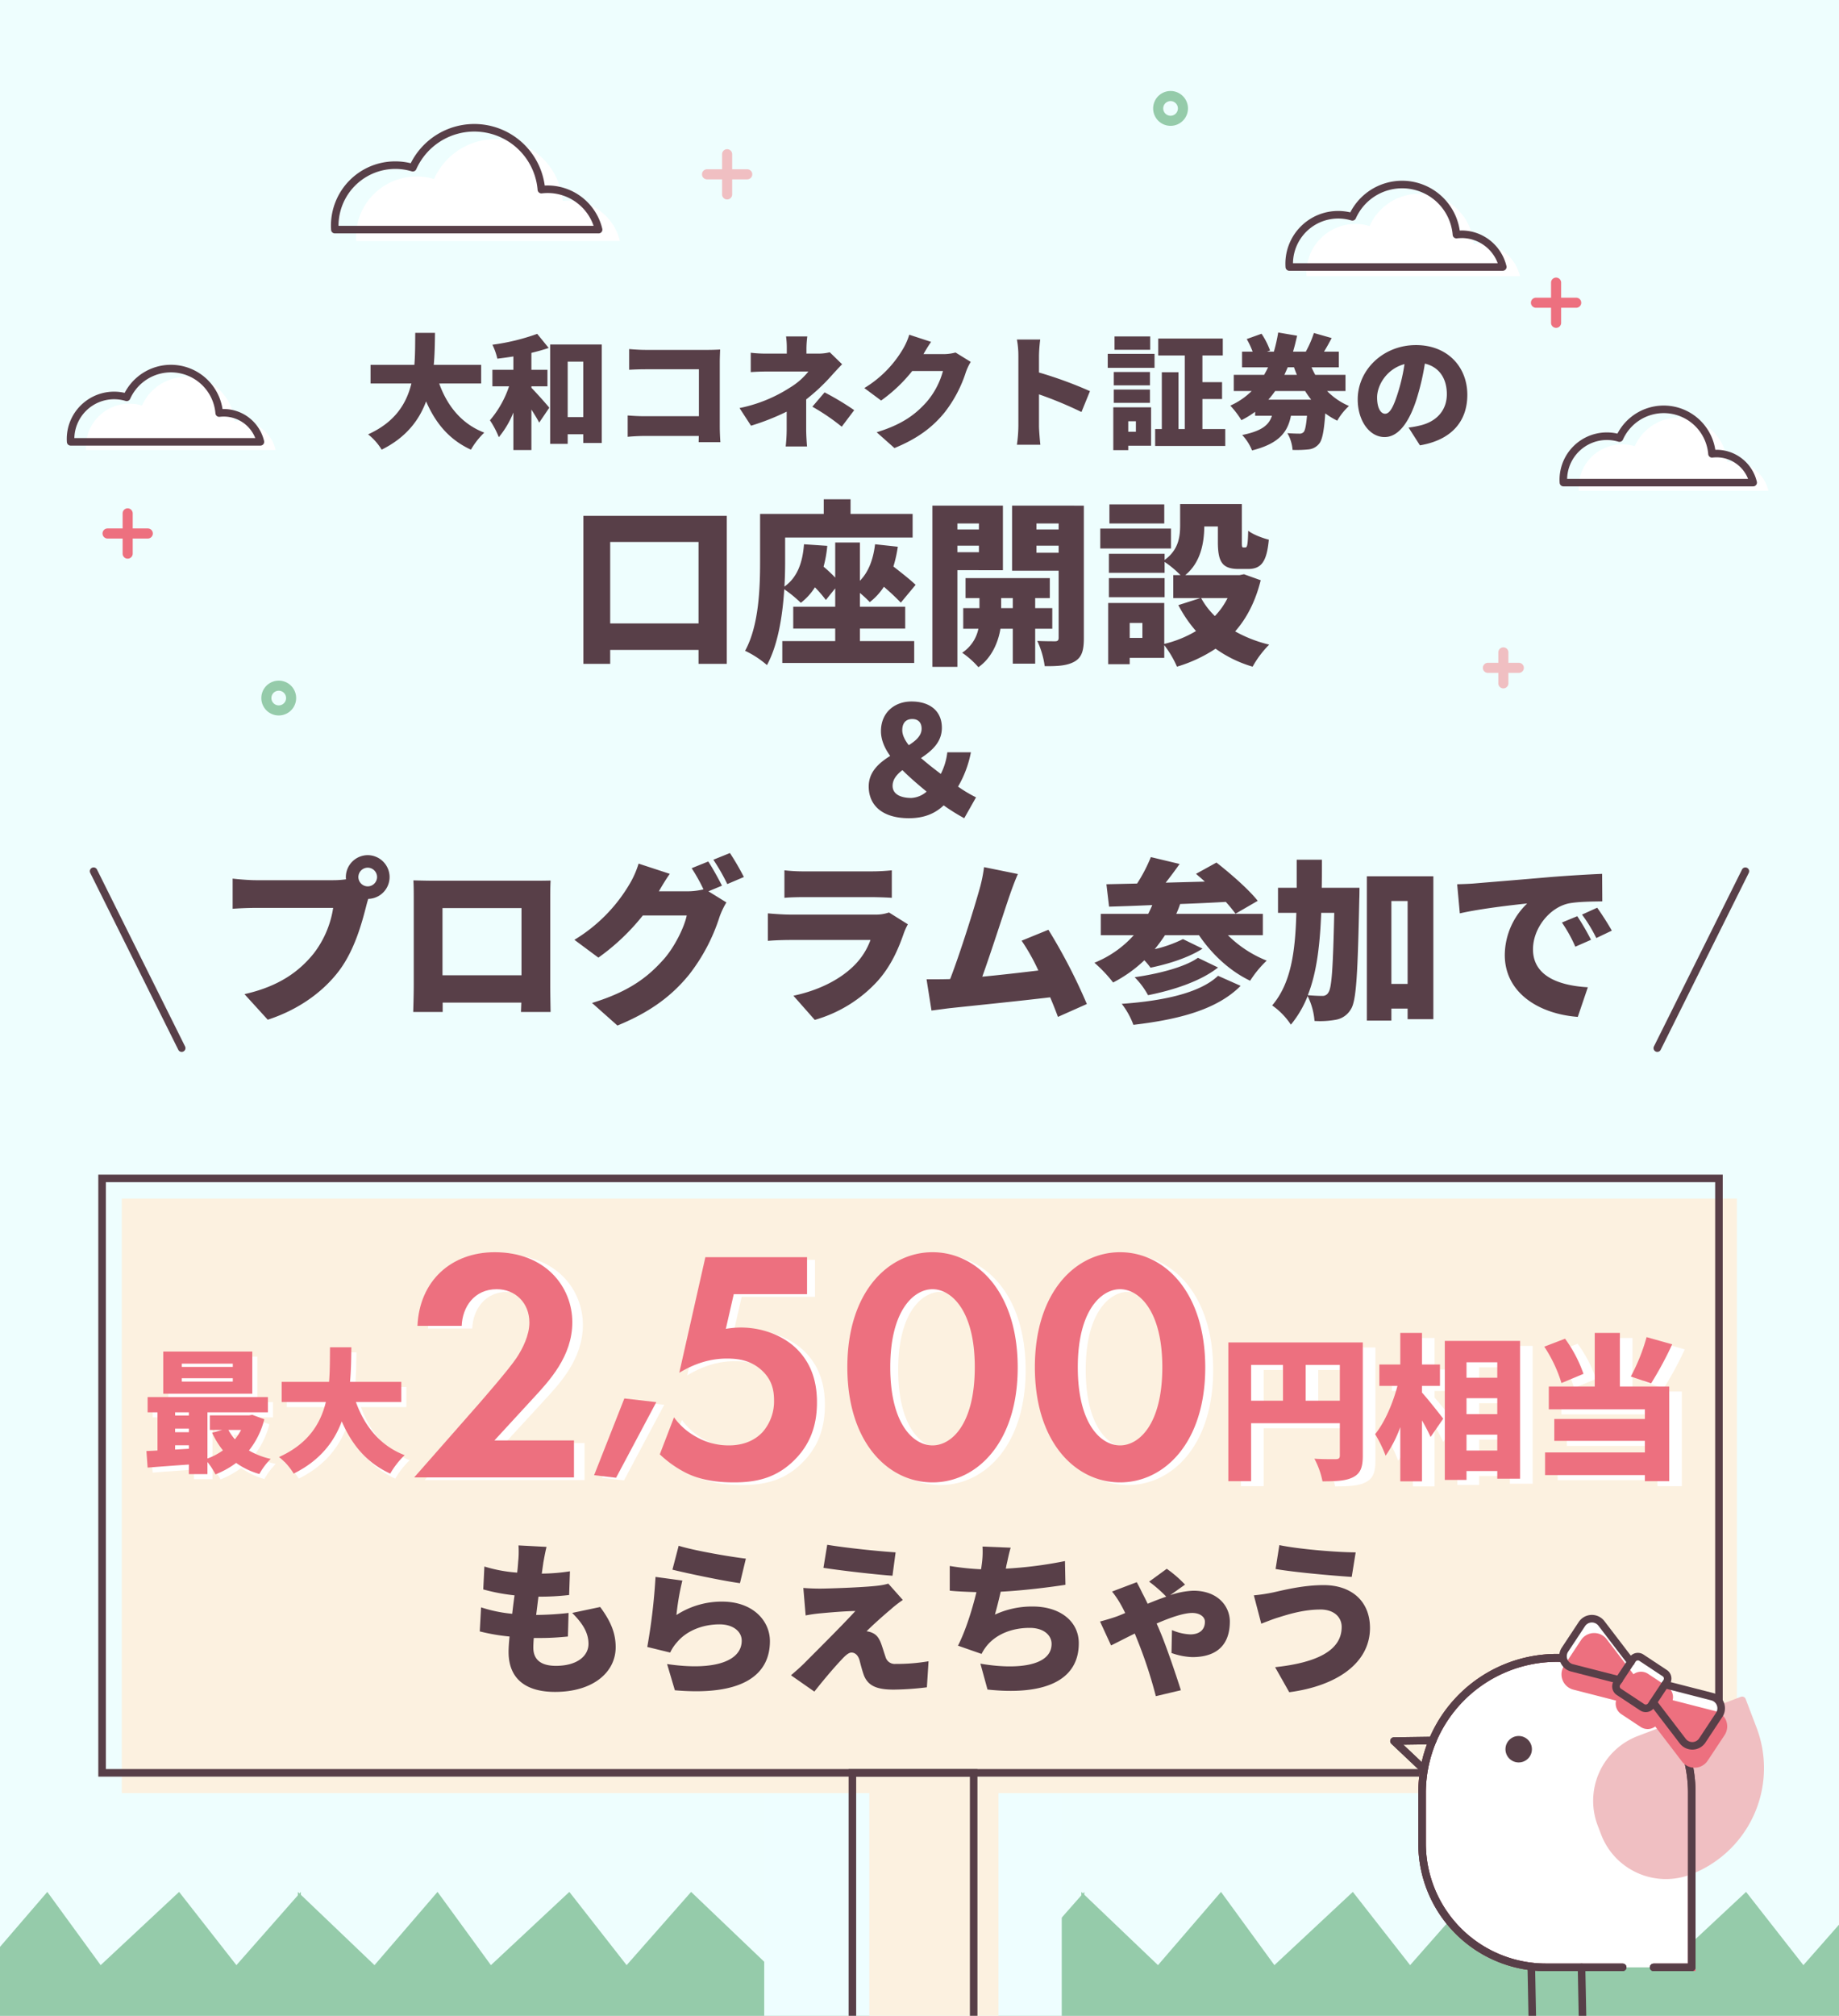 <svg xmlns="http://www.w3.org/2000/svg" xmlns:xlink="http://www.w3.org/1999/xlink" width="730" height="800" viewBox="0 0 730 800"><rect x="0" y="0" width="730" height="800" fill="#808080" stroke="none"/><defs><clipPath id="b"><rect width="730" height="800"/></clipPath></defs><g id="a" clip-path="url(#b)"><rect width="730" height="800" fill="#eefefe"/><path d="M1556.249,50.17H934.23V0l30.427,29.065L989.678,0l21.19,29.065L1042,0l22.739,29.065L1090.341,0l30.427,29.065L1145.79,0l21.178,29.065L1198.1,0l22.751,29.065,24.385-27.7V0l.653.623.548-.623V1.148l29.226,27.917L1300.688,0l21.19,29.065L1353.014,0l22.739,29.065L1401.351,0l30.427,29.065L1456.8,0l21.178,29.065L1509.113,0l22.751,29.065,24.385-27.7V0l.653.623L1557.45,0V1.148l29.225,27.917L1611.7,0l21.19,29.065L1664.022,0l22.74,29.065L1712.361,0l30.428,29.065L1767.808,0l21.178,29.065L1820.122,0l22.752,29.065L1868.459,0V50.17Zm-934.23,0H0V0L30.427,29.065,55.449,0l21.19,29.065L107.774,0l22.739,29.065L156.111,0l30.427,29.065L211.56,0l21.178,29.065L263.874,0l22.751,29.065,24.385-27.7V0l.652.623L312.211,0V1.147l29.226,27.918L366.459,0l21.19,29.065L418.784,0l22.739,29.065L467.121,0l30.427,29.065L522.57,0l21.178,29.065L574.884,0l22.751,29.065,24.385-27.7V0l.652.623L623.221,0V1.147l29.225,27.918L677.467,0l21.19,29.065L729.793,0l22.74,29.065L778.131,0l30.427,29.065L833.579,0l21.178,29.065L885.892,0l22.752,29.065L934.23,0V50.17Z" transform="translate(-192.78 750.83)" fill="#95cbaa"/><g transform="translate(40.522 467.666)"><rect width="118.105" height="117.535" transform="translate(262.838 235.915)" fill="#eefeff"/><path d="M1214.408,130.51H573.29V366.425H870.015V475.937h51.263V366.425h293.13Z" transform="translate(-565.453 -122.487)" fill="#fcf1e0"/><path d="M-1.5-1.5H643.323V237.415H-1.5Zm641.823,3H1.5V234.415H640.323Z" transform="translate(0)" fill="#583f48"/><path d="M-1.5-1.5H49.641V113.544H-1.5Zm48.141,3H1.5V110.544H46.641Z" transform="translate(297.841 235.915)" fill="#583f48"/><path d="M830.782,297.806c-.131.846-.321,2.218-.584,4.057a74.177,74.177,0,0,0,11.178-.919l-.321,9.412a101.73,101.73,0,0,1-12.171.657c-.321,2.349-.584,4.845-.919,7.253h.058a123.328,123.328,0,0,0,12.813-.788l-.263,9.354c-3.21.321-6.932.584-10.857.584h-2.685c-.131,1.5-.19,2.816-.19,3.794,0,4.9,3.138,7.253,8.96,7.253,8.7,0,12.944-4.115,12.944-8.7s-2.481-8.3-6.479-12.3l11.12-2.349c4.246,5.75,6.144,10.4,6.144,15.965,0,9.938-8.96,17.73-24.064,17.73-11.12,0-18.445-4.772-18.445-15.892,0-1.445.131-3.59.394-6.085A78.405,78.405,0,0,1,805.58,324.8l.525-9.544a56.314,56.314,0,0,0,12.36,2.554c.263-2.422.584-4.9.919-7.326a75.413,75.413,0,0,1-12.418-2.349l.452-9.091a57.1,57.1,0,0,0,13.017,2.422c.19-1.576.321-3.079.394-4.319a37.532,37.532,0,0,0,.131-6.479l11.12.584c-.657,2.743-.978,4.714-1.313,6.538Z" transform="translate(-655.66 -145.018)" fill="#583f48"/><path d="M862.751,318.234a32.933,32.933,0,0,1,18.11-5.3c12.287,0,18.971,7.647,18.971,15.7,0,12.1-8.96,21.977-37.737,19.481l-3.079-10.4c19.1,2.816,29.623-1.313,29.623-9.281,0-3.721-3.531-6.479-8.77-6.479-6.669,0-13.075,2.481-16.942,7.136a16.608,16.608,0,0,0-2.685,4.057l-9.091-2.218a235.358,235.358,0,0,0,3.269-27.8l10.653,1.445a99.721,99.721,0,0,0-2.349,13.673Zm27.537-22.371-2.349,9.748c-6.873-.919-21.641-4.057-26.807-5.356l2.481-9.485c6.538,2.028,20.984,4.451,26.676,5.107Z" transform="translate(-634.731 -144.972)" fill="#583f48"/><path d="M930.005,316.008c-3.269,2.685-8.7,7.647-9.748,8.829a7.156,7.156,0,0,1,2.481.715c1.5.715,2.481,1.955,3.342,4.319.584,1.634,1.182,3.663,1.707,5.166a3.767,3.767,0,0,0,3.984,2.743,74.759,74.759,0,0,0,13.075-1.051l-.657,10.332a116.451,116.451,0,0,1-13.148.919c-6.669,0-10.142-1.445-11.835-5.618-.715-1.956-1.372-4.582-1.766-6.085-.715-2.349-2.087-3.006-3.21-3.006-1.051,0-2.349,1.109-3.925,2.816-2.16,2.291-5.823,6.406-10.784,12.681l-9.281-6.479c1.372-1.182,3.21-2.743,5.224-4.714,3.794-3.852,14.651-14.578,20.342-20.795-4.246.058-10.273.584-13.863.919a54.882,54.882,0,0,0-5.881.846l-.919-10.915c1.5.131,4.115.263,6.669.263,2.743,0,17.336-.452,23.086-1.182a23.666,23.666,0,0,0,3.984-.788l5.75,6.479a47.468,47.468,0,0,0-4.64,3.59Zm1.766-22.5-1.24,9.281c-7.063-.525-19.686-1.955-27.405-3.137l1.5-9.15C912.086,291.74,924.708,293.054,931.771,293.506Z" transform="translate(-616.778 -145.096)" fill="#583f48"/><path d="M955.874,298.773l-.19.978a162.943,162.943,0,0,0,23.48-3.006l.19,9.412c-6.275.978-16.738,2.291-25.7,2.743-.715,3.137-1.5,6.275-2.291,9.091a35.018,35.018,0,0,1,15.045-3.21c10.653,0,18.241,5.75,18.241,14.578,0,15.235-14.33,20.736-36.234,18.372L945.6,337.458c13.936,2.422,28.252,1.182,28.252-7.851,0-3.342-3.006-6.348-8.7-6.348-7.384,0-13.732,2.743-17.395,7.588a18.48,18.48,0,0,0-1.707,2.743l-9.354-3.269c3.006-5.881,5.618-14.2,7.326-21.247-3.926-.131-7.515-.263-10.594-.584v-9.806A102.284,102.284,0,0,0,945.849,300c.131-.657.19-1.24.263-1.766a35.684,35.684,0,0,0,.321-7.253l11.178.452c-.788,2.612-1.182,4.976-1.766,7.326Z" transform="translate(-596.942 -144.876)" fill="#583f48"/><path d="M980.775,316.015c1.182-.452,2.349-.919,3.531-1.445-.657-1.313-1.24-2.481-1.824-3.473a36.45,36.45,0,0,0-3.4-5.035l9.806-3.721c.715,1.313,1.707,3.269,2.16,4.247.584,1.109,1.372,2.612,2.16,4.319,2.554-1.051,5.034-2.028,7.384-2.816a53.143,53.143,0,0,0-6.8-5.954l7-5.108a47.892,47.892,0,0,1,7.253,6.275l-5.881,4.188a32.771,32.771,0,0,1,9.15-1.766c10.011,0,14.52,6.406,14.52,12.229,0,8.829-4.713,14.126-14.914,14.126a27.258,27.258,0,0,1-8.245-1.634l.19-9.091a20.264,20.264,0,0,0,7.253,1.707c3.531,0,5.822-1.707,5.822-5.034,0-1.9-1.955-3.473-5.035-3.473-3.4,0-8.7,1.824-14.126,4.188.525,1.182.978,2.218,1.372,3.21,2.291,5.3,6.406,17.395,8.245,23.275l-9.938,2.349a178.9,178.9,0,0,0-7.121-21.772l-1.24-3.079c-4.246,2.087-7.851,3.984-9.412,4.713l-4.378-9.485c2.743-.715,5.618-1.634,6.479-1.955Z" transform="translate(-578.166 -142.097)" fill="#583f48"/><path d="M1042.446,316.157c-7,0-13.542,2.218-16.548,3.137-1.824.525-4.772,1.707-6.8,2.481l-2.948-11.251a67.732,67.732,0,0,0,7.778-1.182c4.9-1.109,12.156-2.875,19.948-2.875,10.915,0,18.372,6.275,18.372,17,0,13.936-13.148,23.013-32.046,25.508l-5.618-9.938c16.417-1.766,26.428-6.538,26.428-15.965,0-3.663-2.744-6.932-8.566-6.932Zm14.126-22.692L1055,303.213c-7.851-.525-22.633-1.824-30.222-3.137l1.5-9.485c7.851,1.634,23.086,2.875,30.28,2.875Z" transform="translate(-558.95 -145.055)" fill="#583f48"/><path d="M1148.212,469.041H1117.7a49.112,49.112,0,0,1-49.115-49.115V399.306h0a53.53,53.53,0,0,1,107.055,0h0v69.748h-15.148" transform="translate(-544.604 -155.945)" fill="#fff"/><path d="M1177.135,470.555h-16.648v-3h13.648v-68.24a52.03,52.03,0,0,0-104.055,0v20.612a47.669,47.669,0,0,0,47.615,47.615h30.516v3H1117.7a50.573,50.573,0,0,1-50.615-50.615V399.293a55.029,55.029,0,0,1,110.055,0v71.262Z" transform="translate(-544.604 -155.945)" fill="#ed707f"/><path d="M1176.719,358.511l4.3,11.32a43.735,43.735,0,0,1-25.322,56.4h0a26.053,26.053,0,0,1-33.589-15.081l-1.334-3.508a26.053,26.053,0,0,1,15.081-33.589l40.858-15.537h0Z" transform="translate(-525.687 -151.355)" fill="#f0bfc2"/><path d="M1176.719,357.011a1.5,1.5,0,0,1,.789.224l.041.026a1.491,1.491,0,0,1,.527.611q.028.059.05.12l4.3,11.305a45.193,45.193,0,0,1-26.19,58.331,27.417,27.417,0,0,1-17.89.573,27.693,27.693,0,0,1-7.352-3.526,27.346,27.346,0,0,1-10.282-13l-1.334-3.508a27.527,27.527,0,0,1,15.95-35.524l40.832-15.527a1.506,1.506,0,0,1,.559-.108Zm-30.251,69.419a24.4,24.4,0,0,0,8.7-1.606,42.261,42.261,0,0,0,24.453-54.46l-3.771-9.917-39.456,15a24.553,24.553,0,0,0-14.212,31.654l1.334,3.508A24.682,24.682,0,0,0,1146.468,426.43Z" transform="translate(-525.687 -151.355)" fill="#f0bfc2"/><path d="M1072.415,383.106a1.5,1.5,0,0,1-1.03-.41L1059.44,371.41a1.5,1.5,0,0,1,1.009-2.59l15.327-.22h.022a1.5,1.5,0,0,1,.021,3l-11.633.167,9.26,8.748a1.5,1.5,0,0,1-1.03,2.59Z" transform="translate(-547.642 -147.014)" fill="#583f48"/><path d="M1175.635,470.555h-15.148a1.5,1.5,0,0,1,0-3h13.648V399.314a52.03,52.03,0,0,0-104.055,0v20.613a47.669,47.669,0,0,0,47.615,47.615h30.516a1.5,1.5,0,0,1,0,3H1117.7a50.573,50.573,0,0,1-50.615-50.615V399.306s0-.009,0-.013a55.029,55.029,0,0,1,110.055,0s0,.009,0,.014v69.748A1.5,1.5,0,0,1,1175.635,470.555Z" transform="translate(-544.604 -155.945)" fill="#583f48"/><path d="M.384,21.116a1.5,1.5,0,0,1-1.5-1.471L-1.5.029A1.5,1.5,0,0,1-.029-1.5,1.5,1.5,0,0,1,1.5-.029l.385,19.616a1.5,1.5,0,0,1-1.47,1.529Z" transform="translate(587.277 313.097)" fill="#583f48"/><path d="M.384,21.1a1.5,1.5,0,0,1-1.5-1.471L-1.5.029A1.5,1.5,0,0,1-.029-1.5,1.5,1.5,0,0,1,1.5-.029l.385,19.6A1.5,1.5,0,0,1,.414,21.1Z" transform="translate(567.345 313.317)" fill="#583f48"/><path d="M1072.415,383.106a1.5,1.5,0,0,1-1.03-.41L1059.44,371.41a1.5,1.5,0,0,1,1.009-2.59l15.327-.22h.022a1.5,1.5,0,0,1,.021,3l-11.633.167,9.26,8.748a1.5,1.5,0,0,1-1.03,2.59Z" transform="translate(-547.642 -147.014)" fill="#583f48"/><path d="M1175.635,470.555h-15.148a1.5,1.5,0,0,1,0-3h13.648V399.314a52.03,52.03,0,0,0-104.055,0v20.613a47.669,47.669,0,0,0,47.615,47.615h30.516a1.5,1.5,0,0,1,0,3H1117.7a50.573,50.573,0,0,1-50.615-50.615V399.306s0-.009,0-.013a55.029,55.029,0,0,1,110.055,0s0,.009,0,.014v69.748A1.5,1.5,0,0,1,1175.635,470.555Z" transform="translate(-544.604 -155.945)" fill="#583f48"/><ellipse cx="5.251" cy="5.251" rx="5.251" ry="5.251" transform="translate(557.077 221.286)" fill="#573f47"/><path d="M1110.515,348.035l6.708-10.145a4.766,4.766,0,0,1,7.753-.261l11.725,15.327.179-.275a3.507,3.507,0,0,1,4.866-.99l7.671,5.072a3.507,3.507,0,0,1,.99,4.866l-.179.275h0l18.695,4.8a4.762,4.762,0,0,1,2.79,7.231L1165,384.077a4.766,4.766,0,0,1-7.753.261l-11.725-15.327-.179.275a3.507,3.507,0,0,1-4.866.99l-7.67-5.072a3.507,3.507,0,0,1-.99-4.866l.178-.275-18.695-4.8A4.762,4.762,0,0,1,1110.515,348.035Z" transform="translate(-529.19 -159.877)" fill="#fff"/><path d="M1110.725,352.435l6.708-10.145a4.766,4.766,0,0,1,7.753-.261l11.725,15.327.179-.275a3.507,3.507,0,0,1,4.866-.99l7.67,5.072a3.507,3.507,0,0,1,.99,4.866l-.179.275h0l18.695,4.8a4.762,4.762,0,0,1,2.79,7.23l-6.708,10.145a4.766,4.766,0,0,1-7.753.261l-11.725-15.327-.179.275a3.507,3.507,0,0,1-4.866.99l-7.67-5.072a3.507,3.507,0,0,1-.99-4.866l.179-.275-18.695-4.8A4.762,4.762,0,0,1,1110.725,352.435Z" transform="translate(-529.111 -158.229)" fill="#ed707f"/><path d="M1121.4,338.662a6.225,6.225,0,0,1,4.974,2.454l10.63,13.9a5.006,5.006,0,0,1,5.779-.17l7.669,5.071a5.021,5.021,0,0,1,2.1,5.388l16.948,4.349a6.252,6.252,0,0,1,3.669,9.511l-6.708,10.144a6.266,6.266,0,0,1-10.194.347l-10.63-13.9a5.006,5.006,0,0,1-5.78.17l-7.668-5.071a5.021,5.021,0,0,1-2.1-5.387l-16.948-4.349a6.252,6.252,0,0,1-3.669-9.511l6.708-10.144A6.242,6.242,0,0,1,1121.4,338.662Zm15.509,20.194a1.5,1.5,0,0,1-1.191-.589l-11.725-15.327a3.245,3.245,0,0,0-2.593-1.279,3.206,3.206,0,0,0-2.718,1.456l-6.708,10.144a3.262,3.262,0,0,0,1.912,4.95l18.695,4.8a1.5,1.5,0,0,1,.885,2.27l-.179.275-.01.014a2.007,2.007,0,0,0,.569,2.783l7.671,5.073,0,0a1.98,1.98,0,0,0,1.1.334,2.01,2.01,0,0,0,1.678-.9l.175-.269a1.5,1.5,0,0,1,2.449-.094l11.725,15.327a3.245,3.245,0,0,0,2.593,1.278,3.207,3.207,0,0,0,2.718-1.456l6.708-10.144a3.262,3.262,0,0,0-1.912-4.95l-18.695-4.8a1.5,1.5,0,0,1-.885-2.27l.179-.275.01-.015a2.007,2.007,0,0,0-.569-2.783l-7.671-5.072,0,0a1.979,1.979,0,0,0-1.1-.334,2.01,2.01,0,0,0-1.678.9l-.175.27a1.5,1.5,0,0,1-1.2.681Z" transform="translate(-529.111 -158.229)" fill="#ed707f"/><path d="M2.56-1.5H13.674a4.065,4.065,0,0,1,4.06,4.06V13.674a4.065,4.065,0,0,1-4.06,4.06H2.56a4.065,4.065,0,0,1-4.06-4.06V2.56A4.065,4.065,0,0,1,2.56-1.5ZM13.674,14.734a1.061,1.061,0,0,0,1.06-1.06V2.56a1.061,1.061,0,0,0-1.06-1.06H2.56A1.061,1.061,0,0,0,1.5,2.56V13.674a1.061,1.061,0,0,0,1.06,1.06Z" transform="matrix(0.552, -0.834, 0.834, 0.552, 599.953, 202.344)" fill="#583f48"/><path d="M1150.843,379.751a6.238,6.238,0,0,1-4.977-2.454l-11.727-15.329a1.5,1.5,0,0,1,2.383-1.823l11.726,15.327a3.231,3.231,0,0,0,2.59,1.279l.12,0a3.218,3.218,0,0,0,2.6-1.454l6.708-10.144a3.262,3.262,0,0,0-1.912-4.95l-18.695-4.8a1.5,1.5,0,0,1,.746-2.906l18.695,4.8a6.252,6.252,0,0,1,3.669,9.511l-6.708,10.144a6.224,6.224,0,0,1-5,2.8C1150.988,379.75,1150.915,379.751,1150.843,379.751Z" transform="translate(-519.598 -153.064)" fill="#583f48"/><path d="M1131.551,360.733a1.5,1.5,0,0,1-.374-.047l-18.695-4.8a6.252,6.252,0,0,1-3.669-9.511l6.708-10.144a6.261,6.261,0,0,1,10.194-.347l11.727,15.329a1.5,1.5,0,0,1-2.383,1.823l-11.725-15.327a3.266,3.266,0,0,0-5.311.177l-6.708,10.144a3.262,3.262,0,0,0,1.912,4.95l18.695,4.8a1.5,1.5,0,0,1-.372,2.953Z" transform="translate(-529.358 -160.188)" fill="#583f48"/></g><path d="M35.278-26.1V-40.3H48.856v14.2ZM13.64-40.3H26.288v14.2H13.64Zm44.33-8.928H4.588V5.828H13.64v-23H48.856V-4.4c0,1.116-.434,1.488-1.612,1.488s-5.27.062-8.494-.186a31.879,31.879,0,0,1,3.224,8.99c5.518,0,9.362-.186,12.214-1.674S57.97.31,57.97-4.278Zm23.5,17.236H88.6v-8.494h-7.13V-53.01H72.85v12.524H64.542v8.494h7.192c-1.8,6.82-5.022,14.446-8.866,19.158a49.524,49.524,0,0,1,4.154,8.556A48.386,48.386,0,0,0,72.85-15.624V5.89h8.618V-18.29c1.364,2.356,2.6,4.774,3.41,6.572L89.9-18.972c-1.178-1.55-6.2-7.936-8.432-10.354ZM99.138-6.324v-6.324h12.214v6.324Zm12.214-20.77v6.324H99.138v-6.324Zm0-14.26v6.138H99.138v-6.138ZM90.52-49.848V5.332h8.618V1.8h12.214V4.836H120.4V-49.848Zm80.1-1.488a75.466,75.466,0,0,1-6.262,15.624l8.06,2.728a143,143,0,0,0,8.37-15.5Zm-25.048,14.57a53.212,53.212,0,0,0-7.316-13.95l-8.246,3.162a54.9,54.9,0,0,1,6.82,14.446ZM160.022-53.01H150.04v21.266H131.812v9.052h38.13v3.844h-35.96v8.68h35.96V-5.58H130.324V3.41h39.618V5.828h9.672V-31.744H160.022Z" transform="translate(488 584)" fill="#fff"/><path d="M-16.589-37.524H-36.835V-38.8h20.246Zm0,5.83H-36.835v-1.325h20.246Zm7.738-11.925H-44.2v16.748H-8.851ZM-13.3-12.508A21.333,21.333,0,0,1-15.741-8.8a19.5,19.5,0,0,1-2.6-3.71ZM-39.485-4.717v-1.7h5.459v1.378Zm0-8.321h5.459v1.431h-5.459Zm5.459-6.466v1.272h-5.459V-19.5ZM-8.851-18.5l-1.272.212H-25.7v5.777h4.929L-24.8-11.4a32.962,32.962,0,0,0,4.293,7,25.179,25.179,0,0,1-6.148,3.233V-19.5H-2.65v-6.042H-50.4V-19.5h3.922V-4.346c-1.59.106-3.074.159-4.4.212l.477,6.572c4.611-.371,10.494-.8,16.377-1.219V5.035h7.367V.212a27.558,27.558,0,0,1,3.18,4.929A35.215,35.215,0,0,0-15.264.583a29.731,29.731,0,0,0,9.222,4.4A26.108,26.108,0,0,1-1.537-1.007a29.943,29.943,0,0,1-8.639-3.339,32.75,32.75,0,0,0,6.1-12.4ZM50.3-23.585v-8H29.945c.424-4.664.477-9.328.53-13.727H22c-.053,4.4,0,9.063-.371,13.727H2.809v8H20.352c-2.12,8.639-7,16.589-18.6,21.836a24.123,24.123,0,0,1,5.83,6.572C18.02-.371,23.638-7.738,26.659-15.9,30.74-6.519,36.57.53,45.9,4.823a33.241,33.241,0,0,1,5.724-7.314c-9.752-3.763-15.9-11.5-19.345-21.094Z" transform="translate(111 582)" fill="#fff"/><path d="M-16.589-37.524H-36.835V-38.8h20.246Zm0,5.83H-36.835v-1.325h20.246Zm7.738-11.925H-44.2v16.748H-8.851ZM-13.3-12.508A21.333,21.333,0,0,1-15.741-8.8a19.5,19.5,0,0,1-2.6-3.71ZM-39.485-4.717v-1.7h5.459v1.378Zm0-8.321h5.459v1.431h-5.459Zm5.459-6.466v1.272h-5.459V-19.5ZM-8.851-18.5l-1.272.212H-25.7v5.777h4.929L-24.8-11.4a32.962,32.962,0,0,0,4.293,7,25.179,25.179,0,0,1-6.148,3.233V-19.5H-2.65v-6.042H-50.4V-19.5h3.922V-4.346c-1.59.106-3.074.159-4.4.212l.477,6.572c4.611-.371,10.494-.8,16.377-1.219V5.035h7.367V.212a27.558,27.558,0,0,1,3.18,4.929A35.215,35.215,0,0,0-15.264.583a29.731,29.731,0,0,0,9.222,4.4A26.108,26.108,0,0,1-1.537-1.007a29.943,29.943,0,0,1-8.639-3.339,32.75,32.75,0,0,0,6.1-12.4ZM50.3-23.585v-8H29.945c.424-4.664.477-9.328.53-13.727H22c-.053,4.4,0,9.063-.371,13.727H2.809v8H20.352c-2.12,8.639-7,16.589-18.6,21.836a24.123,24.123,0,0,1,5.83,6.572C18.02-.371,23.638-7.738,26.659-15.9,30.74-6.519,36.57.53,45.9,4.823a33.241,33.241,0,0,1,5.724-7.314c-9.752-3.763-15.9-11.5-19.345-21.094Z" transform="translate(109 580)" fill="#ed707f"/><path d="M35.278-26.1V-40.3H48.856v14.2ZM13.64-40.3H26.288v14.2H13.64Zm44.33-8.928H4.588V5.828H13.64v-23H48.856V-4.4c0,1.116-.434,1.488-1.612,1.488s-5.27.062-8.494-.186a31.879,31.879,0,0,1,3.224,8.99c5.518,0,9.362-.186,12.214-1.674S57.97.31,57.97-4.278Zm23.5,17.236H88.6v-8.494h-7.13V-53.01H72.85v12.524H64.542v8.494h7.192c-1.8,6.82-5.022,14.446-8.866,19.158a49.524,49.524,0,0,1,4.154,8.556A48.386,48.386,0,0,0,72.85-15.624V5.89h8.618V-18.29c1.364,2.356,2.6,4.774,3.41,6.572L89.9-18.972c-1.178-1.55-6.2-7.936-8.432-10.354ZM99.138-6.324v-6.324h12.214v6.324Zm12.214-20.77v6.324H99.138v-6.324Zm0-14.26v6.138H99.138v-6.138ZM90.52-49.848V5.332h8.618V1.8h12.214V4.836H120.4V-49.848Zm80.1-1.488a75.466,75.466,0,0,1-6.262,15.624l8.06,2.728a143,143,0,0,0,8.37-15.5Zm-25.048,14.57a53.212,53.212,0,0,0-7.316-13.95l-8.246,3.162a54.9,54.9,0,0,1,6.82,14.446ZM160.022-53.01H150.04v21.266H131.812v9.052h38.13v3.844h-35.96v8.68h35.96V-5.58H130.324V3.41h39.618V5.828h9.672V-31.744H160.022Z" transform="translate(483 582)" fill="#ed707f"/><path d="M-174-21.805v-7.4h-18.816c.392-4.312.441-8.624.49-12.691h-7.84c-.049,4.067,0,8.379-.343,12.691h-17.4v7.4h16.219c-1.96,7.987-6.468,15.337-17.2,20.188a22.3,22.3,0,0,1,5.39,6.076c9.653-4.8,14.847-11.613,17.64-19.159C-192.08-6.027-186.69.49-178.066,4.459A30.733,30.733,0,0,1-172.774-2.3c-9.016-3.479-14.7-10.633-17.885-19.5Zm19.943,1.127h6.37v-6.566h-6.37v-6.713c2.4-.588,4.753-1.225,6.86-1.96l-4.557-5.586a84.5,84.5,0,0,1-17.787,4.312,24.129,24.129,0,0,1,1.96,5.537c2.058-.245,4.214-.539,6.37-.882v5.292h-8.33v6.566h6.615A40.539,40.539,0,0,1-170.52-7.2,35.1,35.1,0,0,1-166.992-.49a36.724,36.724,0,0,0,5.782-9.8v14.9h7.154V-11.466c1.176,1.862,2.352,3.724,3.087,5.194l4.018-5.929c-.98-1.225-5.1-5.88-7.1-7.889Zm14.406,12.2v-22h6.174v22Zm-6.958-28.812V2.156h6.958V-1.666h6.174V1.813h7.35v-39.1Zm31.36,1.813v8.232c1.519-.1,4.263-.2,6.468-.2h21.217V-8.82h-21.805c-2.3,0-4.557-.147-6.468-.294V-.637c1.764-.2,4.851-.343,6.713-.343h21.511c0,.784-.049,1.617-.049,2.45h8.624c-.147-1.911-.245-4.7-.245-6.37V-30.331c0-1.617.1-3.773.147-4.949-.735.049-3.087.147-4.655.147h-24.99C-110.544-35.133-113.288-35.28-115.248-35.476Zm70.707-5h-8.428a32.835,32.835,0,0,1,.294,4.655v2.156h-7.84a50.288,50.288,0,0,1-6.468-.343v7.693c1.568-.147,4.8-.245,6.615-.245H-44.1a27.446,27.446,0,0,1-7.3,6.37,58.045,58.045,0,0,1-20.041,8.134l4.557,7.007a94.445,94.445,0,0,0,14.161-5.586v7.105a62.83,62.83,0,0,1-.392,6.713h8.477c-.147-1.519-.343-4.655-.343-6.713V-15.484a76.583,76.583,0,0,0,9.9-9.261c1.176-1.323,2.94-3.234,4.361-4.7l-4.9-4.753a18.574,18.574,0,0,1-4.606.539h-4.655v-2.156A41.281,41.281,0,0,1-44.541-40.474ZM-30.87-4.655l4.949-6.566a108.054,108.054,0,0,0-11.76-7.056l-4.851,5.684A83.555,83.555,0,0,1-30.87-4.655ZM4.606-38.318-4.067-41.16a25.556,25.556,0,0,1-2.6,5.831A44.452,44.452,0,0,1-21.9-19.992l6.664,4.949A60.752,60.752,0,0,0-2.891-26.754H9.31A31.39,31.39,0,0,1,2.842-14.5C-1.323-9.849-6.419-5.684-17-2.45l7.056,6.272C-.735.049,5.194-4.459,9.947-10.29a51.364,51.364,0,0,0,8.477-16.072,21.918,21.918,0,0,1,1.911-4.018L14.308-34.1a18.46,18.46,0,0,1-4.851.637H1.568C2.3-34.741,3.479-36.75,4.606-38.318ZM39.249-4.9a55.009,55.009,0,0,1-.588,7.4h9.31c-.245-2.205-.539-6.076-.539-7.4V-17.493a152.818,152.818,0,0,1,16.856,7.007l3.381-8.281a162,162,0,0,0-20.237-7.4v-6.713a58.256,58.256,0,0,1,.49-6.37H38.661a34.231,34.231,0,0,1,.588,6.37ZM91.581-40.474H77.42v5.292H91.581ZM85.9-6.811v4.165H82.859V-6.811Zm6.027-5.537H76.93v17h5.929V2.891h9.065Zm-14.8-1.764H91.483V-19.4H77.126Zm14.357-12.25H77.126v5.292H91.483ZM74.725-28.028H93.3v-5.537H74.725Zm37.583,24.3V-15.631H120.1v-6.713h-7.791V-32.928h8.085v-6.713H94.766v6.713H105.3v29.2h-2.5v-22.54H96.187v22.54H93.541V2.989h27.832V-3.724Zm40.768-15.092a35.528,35.528,0,0,0,2.4,3.43h-17a36.045,36.045,0,0,0,2.7-3.43Zm-4.41-9.408c.343,1.029.735,2.009,1.127,2.989h-4.949c.441-.98.882-1.96,1.323-2.989ZM169.1-18.816v-6.419H157.094c-.539-.98-1.029-1.96-1.47-2.989h10.829v-6.223h-5.88c.98-1.568,2.009-3.43,3.038-5.39l-7.056-2.009a41.105,41.105,0,0,1-3.185,7.35l.147.049h-5.243c.637-2.058,1.127-4.165,1.617-6.321l-7.5-1.274a65.59,65.59,0,0,1-1.715,7.6h-2.744l1.225-.441a30.519,30.519,0,0,0-3.381-6.664l-5.88,2.107a33.107,33.107,0,0,1,2.352,5h-4.214v6.223h10.339c-.49,1.029-1.029,2.009-1.568,2.989H124.754v6.419h7.105a28.8,28.8,0,0,1-8.477,5.782,38.382,38.382,0,0,1,4.41,5.782,37.472,37.472,0,0,0,5.439-3.332v1.568H139.9c-1.127,3.528-3.773,6.027-11.809,7.644a19.477,19.477,0,0,1,3.92,6.125c10.829-2.744,14.161-7.35,15.435-13.769h6.37c-.343,4.018-.784,5.929-1.372,6.517a2.177,2.177,0,0,1-1.715.588c-.98,0-2.793-.049-4.7-.2a15.56,15.56,0,0,1,2.058,6.664,46.729,46.729,0,0,0,6.272-.2,6.083,6.083,0,0,0,4.214-2.2c1.274-1.421,2.009-4.949,2.5-12.1a30.7,30.7,0,0,0,4.753,2.891,24.393,24.393,0,0,1,4.655-5.831,26.771,26.771,0,0,1-8.673-5.929ZM217.462-17.3c0-11.123-7.889-19.747-20.384-19.747-13.083,0-23.128,9.9-23.128,21.56,0,8.379,4.606,14.945,10.682,14.945,5.782,0,10.192-6.566,13.083-16.366a97.518,97.518,0,0,0,2.891-12.789c5.635,1.323,8.722,5.831,8.722,12.152,0,6.468-4.165,10.829-10.388,12.348a37.287,37.287,0,0,1-4.8.882l4.508,7.056C211.386.588,217.462-6.958,217.462-17.3Zm-35.819,1.029c0-4.655,3.626-11.27,10.878-13.23a72.735,72.735,0,0,1-2.5,11.025c-1.764,5.684-3.234,8.673-5.194,8.673C183.113-9.8,181.643-12.005,181.643-16.268Z" transform="translate(365 174)" fill="#583f48"/><path d="M-122.78-10.57V-42.91h35.07v32.34Zm-10.64-42.7V5.46h10.64V-.07h35.07V5.46h11.2V-53.27ZM-23.66-8.54H-5.67v-8.68H-23.66v-5.46a42.95,42.95,0,0,1,3.92,3.64,24.51,24.51,0,0,0,5.6-6.09,91.412,91.412,0,0,1,6.72,6.3l5.88-7.07c-2.03-1.96-5.6-4.76-8.82-7.28a51.524,51.524,0,0,0,1.75-7.84L-17.64-42c-.7,5.88-2.52,10.92-6.02,14.49V-42.7h-9.8v13.93a55.884,55.884,0,0,0-4.62-4.34,47.017,47.017,0,0,0,1.47-8.26L-45.85-42c-.56,7.35-2.66,13.16-7.77,16.8.21-3.57.28-6.93.28-9.87v-9.59H-2.73v-9.38H-27.37v-5.81H-38.01v5.81H-63.28v18.9c0,10.36-.42,25.34-5.95,35.42a37.858,37.858,0,0,1,8.68,5.67c4.41-8.05,6.23-19.81,6.86-30.1a50.338,50.338,0,0,1,6.58,5.39,23.548,23.548,0,0,0,5.6-6.16,47.307,47.307,0,0,1,4.34,5.04l3.71-4.62v7.28H-50.12v8.68h16.66v4.97h-21V5.11H-2.1V-3.57H-23.66ZM23.59-50.26v2.38H15.05v-2.38ZM15.05-38.85v-2.59h8.54v2.59Zm18.06,7.14V-57.33h-28V6.65h9.94V-31.71Zm-.7,15.05v-3.99h4.62v3.99Zm20.3,8.19v-8.19H45.92v-3.99h5.81v-7.91H18.27v7.91H23.8v3.99H17.36v8.19h6.02a15,15,0,0,1-6.44,9.52,33.984,33.984,0,0,1,6.44,5.74c5.53-3.85,7.98-10.43,8.75-15.26h4.9V5.39h8.89V-8.47Zm-6.3-30.17v-2.8h8.82v2.8Zm8.82-11.62v2.38H46.41v-2.38Zm10.01-7.07H36.75V-31.5H55.23V-4.9c0,.98-.35,1.4-1.4,1.4s-4.41,0-7.07-.14A34.848,34.848,0,0,1,49.7,6.37c5.39.07,9.1-.21,11.97-1.89,2.8-1.68,3.57-4.41,3.57-9.24Zm31.92-.49H75.39v7.56H97.16Zm2.66,9.59H71.75v7.91H99.82ZM97.3-28.56H75.18V-21H97.3Zm24.99,7.91a28.62,28.62,0,0,1-5.04,7.14,29.363,29.363,0,0,1-5.46-7.14ZM88.48-4.83H83.44v-5.95h5.04ZM128.8-30.1l-1.75.35H105.49c6.16-5.04,7.49-12.81,7.56-19.32h5.39v6.16c0,8.12,1.89,10.71,8.26,10.71h3.71c5.11,0,7.42-2.59,8.26-11.62-2.52-.63-6.44-2.1-8.19-3.57-.14,5.74-.42,6.65-1.12,6.65h-.77c-.56,0-.63-.21-.63-2.31V-57.96h-24.5v8.33c0,4.55-.56,9.8-6.16,13.86v-2.45H75.18v7.56H97.3V-35a40.443,40.443,0,0,1,6.3,5.25h-2.87v9.1h10.78l-8.75,2.8a51.2,51.2,0,0,0,7,10.29,45.27,45.27,0,0,1-12.6,5.11V-18.69H74.9V5.6h8.54V3.08H97.16V-1.96a39.626,39.626,0,0,1,5.04,8.54A57.214,57.214,0,0,0,117.53-.56a48.683,48.683,0,0,0,14.7,7.14,39.827,39.827,0,0,1,6.58-8.75A52.718,52.718,0,0,1,125.3-7.42c4.62-5.25,8.05-11.9,10.15-20.3Z" transform="translate(365 258)" fill="#583f48"/><path d="M-10.68-12.12c0-2.52,1.62-4.5,3.9-6.24,2.88,2.88,6.24,5.76,9.6,8.52A9.909,9.909,0,0,1-3.24-7.32C-7.5-7.32-10.68-8.82-10.68-12.12ZM-6.84-34.2c0-3,1.56-4.44,3.96-4.44,2.34,0,3.72,1.38,3.72,3.84,0,2.7-2.16,4.68-5.1,6.54C-5.88-30.36-6.84-32.34-6.84-34.2ZM22.44-7.56a54.3,54.3,0,0,1-7.14-4.26,42.852,42.852,0,0,0,5.1-13.62H11.04a24.88,24.88,0,0,1-2.58,8.58C5.82-18.84,3.06-21,.6-23.16c4.32-2.88,8.28-6.3,8.28-12,0-6.66-4.74-10.44-12.06-10.44-6.84,0-12.12,4.5-12.12,11.76,0,3.42,1.38,6.66,3.66,9.84-4.5,2.82-8.52,6.36-8.52,12.12C-20.16-4.56-14.94.72-4.2.72,1.86.72,6.18-1.14,9.6-4.38A76.937,76.937,0,0,0,17.76.72Z" transform="translate(365 324)" fill="#583f48"/><path d="M-222.74-51.94a3.735,3.735,0,0,1,3.71-3.71,3.735,3.735,0,0,1,3.71,3.71,3.735,3.735,0,0,1-3.71,3.71A3.735,3.735,0,0,1-222.74-51.94Zm-4.97,0a3.7,3.7,0,0,0,.07.91,36.483,36.483,0,0,1-5.04.35h-30.87c-2.31,0-6.93-.35-9.1-.63v11.97c1.82-.14,5.67-.35,9.1-.35h30.8a39.323,39.323,0,0,1-7.7,18.06c-5.53,6.86-13.44,13.02-27.51,16.17l9.24,10.15C-246.4.7-236.53-6.51-230.23-14.98c6.02-8.12,8.89-18.76,10.57-25.34.21-.84.49-1.89.84-2.94a8.683,8.683,0,0,0,8.47-8.68,8.724,8.724,0,0,0-8.68-8.68A8.724,8.724,0,0,0-227.71-51.94Zm26.81,1.33c.14,2.17.14,5.39.14,7.63V-8.96c0,3.85-.21,10.57-.21,10.57h11.69V-2.1h31.22c-.07,2.1-.14,3.71-.14,3.71h11.76s-.14-7.42-.14-10.43V-42.98c0-2.38,0-5.25.14-7.56-2.8.07-5.46.07-7.35.07h-39.06C-194.88-50.47-198.03-50.54-200.9-50.61Zm11.55,10.99h31.36v26.67h-31.36ZM-83.86-58.1l-6.58,2.66a68.741,68.741,0,0,1,4.69,8.4,27.057,27.057,0,0,1-6.44.77h-11.27c1.05-1.82,2.73-4.69,4.34-6.93l-12.39-4.06a36.509,36.509,0,0,1-3.71,8.33,63.5,63.5,0,0,1-21.77,21.91l9.52,7.07a86.789,86.789,0,0,0,17.64-16.73H-92.4c-.91,4.55-4.83,12.6-9.24,17.5-5.95,6.65-13.23,12.6-28.35,17.22L-119.91,7c13.16-5.39,21.63-11.83,28.42-20.16A73.377,73.377,0,0,0-79.38-36.12a31.312,31.312,0,0,1,2.73-5.74l-7.14-4.41,5.39-2.24C-79.66-50.96-82.11-55.51-83.86-58.1Zm8.61-3.36-6.58,2.66a78.082,78.082,0,0,1,5.53,9.66l6.58-2.8A99.91,99.91,0,0,0-75.25-61.46Zm21.63,6.86v10.92c2.1-.21,5.46-.28,7.84-.28h26.39c2.66,0,6.44.14,8.4.28V-54.6a78.572,78.572,0,0,1-8.26.42H-45.78A67.109,67.109,0,0,1-53.62-54.6Zm49,21.42-7.49-4.69a16.308,16.308,0,0,1-5.88.84H-51.31c-2.38,0-5.67-.21-8.89-.49V-26.6c3.15-.28,7.14-.35,8.89-.35h31.85A27.484,27.484,0,0,1-25.97-16.8c-5.04,5.04-13.16,9.66-24.08,11.97l8.47,9.59A53.605,53.605,0,0,0-16.59-10.71c5.18-5.81,8.12-12.39,10.43-19.11A27.187,27.187,0,0,1-4.62-33.18ZM39.06-53.13,25.62-55.86a58.334,58.334,0,0,1-1.82,8.82c-2.1,7.49-7.56,25.06-11.62,35.56a5.3,5.3,0,0,1-1.05.07c-2.38.07-5.81.07-8.33.07L4.76,1.05c2.31-.28,5.25-.7,7-.91C20.23-.77,40.32-2.8,51.87-4.2c1.19,2.8,2.24,5.46,3.08,7.77L66.43-1.54A222.4,222.4,0,0,0,51.17-31.01L40.53-26.67a79.229,79.229,0,0,1,6.65,11.83c-6.44.77-14.77,1.75-22.26,2.45,3.36-9.31,8.47-25.27,10.85-32.2C36.89-47.81,38.01-50.82,39.06-53.13Zm79.45,40.39c-7.35,7-22.33,10.01-38.22,11.13a31.5,31.5,0,0,1,4.62,8.33c17.85-2.1,33.11-5.95,42.56-15.47Zm-7.98-7.14c-5.32,3.78-16.1,6.44-25.13,7.7a31.032,31.032,0,0,1,5.32,7.14c10.15-2.03,20.86-5.53,27.79-10.99Zm25.76-8.96v-8.47H101.92a37.956,37.956,0,0,0,1.54-3.92c5.95-.21,12.11-.49,18.13-.84a57.919,57.919,0,0,1,3.85,4.69l8.82-5.11c-3.57-4.55-10.92-10.92-16.38-15.19l-8.12,4.48c1.12.98,2.31,1.96,3.5,3.08-5.25.14-10.5.28-15.54.42,1.82-2.31,3.71-4.83,5.53-7.42L91.84-59.85a62.919,62.919,0,0,1-5.46,10.5l-12.18.28,1.05,8.89c4.97-.14,10.85-.35,17.15-.63-.49,1.19-1.05,2.38-1.61,3.5H71.96v8.47H85.05A42.227,42.227,0,0,1,69.44-17.92a55.528,55.528,0,0,1,7.42,7.84A53.206,53.206,0,0,0,89.25-18.9a27.155,27.155,0,0,1,2.45,2.94c6.86-1.4,15.05-3.92,20.65-7.56l-7.77-3.78a51.082,51.082,0,0,1-11.2,3.99,66.2,66.2,0,0,0,4.06-5.53h13.51c5.18,7.63,12.25,14.21,20.3,18.06a42.022,42.022,0,0,1,6.58-7.98,45.934,45.934,0,0,1-15.4-10.08Zm28.35-8.89c-.49,21.56-.98,29.75-2.31,31.57a2.543,2.543,0,0,1-2.38,1.4c-1.26,0-3.36-.07-5.81-.28,3.57-9.03,4.83-20.02,5.32-32.69Zm-4.97-9.94c.07-3.57.07-7.28.07-11.13H149.73v11.13h-7.42v9.94h7.28c-.42,15.75-2.17,28-9.59,36.75a28.491,28.491,0,0,1,7.42,7.63,41.669,41.669,0,0,0,6.65-11.34,26.492,26.492,0,0,1,2.73,9.87,35,35,0,0,0,8.54-.49A8.623,8.623,0,0,0,171.22.56c2.24-3.36,2.73-14.49,3.36-43.75.07-1.26.07-4.48.07-4.48ZM187.32-9.52v-32.9h6.44v32.9Zm-9.73-42.7V5.04h9.73V.28h6.44v4.2h10.22v-56.7Zm35.84,3.15,1.05,11.55c8.4-1.89,20.72-3.29,26.74-3.92A28.569,28.569,0,0,0,232.33-21c0,14.91,13.37,23.38,28.98,24.57L265.3-8.19c-12.11-.7-21.77-4.76-21.77-15.05,0-8.33,6.51-16.52,14.07-18.2,3.85-.77,9.8-.77,13.44-.84l-.07-10.92c-5.11.21-13.37.7-20.37,1.26-12.81,1.12-23.38,1.96-29.96,2.52C219.31-49.28,216.23-49.14,213.43-49.07ZM261.1-36.4l-6.09,2.52a56.234,56.234,0,0,1,5.32,9.59l6.23-2.73A92.775,92.775,0,0,0,261.1-36.4Zm7.91-3.36-6.02,2.73a58.623,58.623,0,0,1,5.67,9.31l6.16-2.94C273.42-33.18,270.83-37.24,269.01-39.76Z" transform="translate(365 400)" fill="#583f48"/><g transform="translate(1.364)"><path d="M773.851,115.46a1.5,1.5,0,0,1-1.344-.832L737.536,44.4a1.5,1.5,0,0,1,2.685-1.337l34.971,70.224a1.5,1.5,0,0,1-1.342,2.169Z" transform="translate(-703.092 302)" fill="#583f48"/><path d="M738.878,115.46a1.5,1.5,0,0,1-1.342-2.169l34.971-70.224a1.5,1.5,0,0,1,2.685,1.337l-34.971,70.224A1.5,1.5,0,0,1,738.878,115.46Z" transform="translate(-82.364 302)" fill="#583f48"/></g><path d="M216.257,131.305a22.594,22.594,0,0,0-2.459.148,26.721,26.721,0,0,0-51.042-8.695,24.05,24.05,0,0,0-30.986,23c0,.533.03,1.052.059,1.57h104.69a20.856,20.856,0,0,0-20.277-16.026Z" transform="translate(9.533 -51.698)" fill="#fff"/><path d="M230.829,145.791H126.139a1.5,1.5,0,0,1-1.5-1.414c-.03-.531-.062-1.079-.062-1.656A25.5,25.5,0,0,1,150.1,117.2a25.633,25.633,0,0,1,6.145.743,28.222,28.222,0,0,1,53.193,8.857c.383-.021.75-.031,1.11-.031h.02a22.361,22.361,0,0,1,21.717,17.18,1.5,1.5,0,0,1-1.46,1.846Zm-103.249-3H228.836a19.263,19.263,0,0,0-18.278-13.026,20.909,20.909,0,0,0-2.287.139,1.5,1.5,0,0,1-1.658-1.37,25.221,25.221,0,0,0-48.176-8.2,1.5,1.5,0,0,1-1.8.825,22.55,22.55,0,0,0-29.053,21.567Q127.58,142.756,127.58,142.791Z" transform="translate(6.795 -53.16)" fill="#583f48"/><path d="M120.153,188.142a17.33,17.33,0,0,0-1.763.1A19.222,19.222,0,0,0,81.672,182,17.286,17.286,0,0,0,59.38,198.54c0,.385.015.755.044,1.126h75.318A15,15,0,0,0,120.153,188.142Z" transform="translate(-25.3 -21.056)" fill="#fff"/><path d="M130.643,198.966H55.324a1.5,1.5,0,0,1-1.5-1.38c-.033-.414-.049-.821-.049-1.245a18.777,18.777,0,0,1,22.98-18.309,20.722,20.722,0,0,1,38.852,6.418c.151,0,.3-.007.44-.007A16.5,16.5,0,0,1,132.1,197.119a1.5,1.5,0,0,1-1.459,1.847Zm-73.858-3H128.6a13.443,13.443,0,0,0-12.551-8.524,15.725,15.725,0,0,0-1.61.1,1.5,1.5,0,0,1-1.648-1.371,17.722,17.722,0,0,0-33.854-5.759,1.5,1.5,0,0,1-1.8.825,15.967,15.967,0,0,0-4.577-.678A15.8,15.8,0,0,0,56.784,195.966Z" transform="translate(-27.273 -22.115)" fill="#583f48"/><path d="M580.141,118.349a17.627,17.627,0,0,0-1.985.118,21.626,21.626,0,0,0-41.31-7.05,19.456,19.456,0,0,0-25.076,18.618c0,.43.015.844.044,1.274h84.753a16.884,16.884,0,0,0-16.411-12.975Z" transform="translate(6.808 -21.701)" fill="#fff"/><path d="M591.958,130.339H507.2a1.5,1.5,0,0,1-1.5-1.4c-.032-.469-.048-.919-.048-1.377a20.934,20.934,0,0,1,20.948-20.948,21.026,21.026,0,0,1,4.815.56,23.128,23.128,0,0,1,43.45,7.214q.23-.009.454-.012a1.5,1.5,0,0,1,.219-.016,18.281,18.281,0,0,1,11.471,4.029,18.477,18.477,0,0,1,6.4,10.1,1.5,1.5,0,0,1-1.46,1.846Zm-83.3-3h81.277a15.3,15.3,0,0,0-14.2-9.974,1.5,1.5,0,0,1-.2.014,16.186,16.186,0,0,0-1.815.109,1.5,1.5,0,0,1-1.664-1.369,20.126,20.126,0,0,0-38.446-6.56,1.5,1.5,0,0,1-1.8.825,17.956,17.956,0,0,0-23.144,16.956Z" transform="translate(4.589 -22.89)" fill="#583f48"/><path d="M645.493,199.052a17.327,17.327,0,0,0-1.763.1,19.222,19.222,0,0,0-36.719-6.251A17.286,17.286,0,0,0,584.72,209.45c0,.385.015.755.044,1.126h75.318a15,15,0,0,0-14.59-11.524Z" transform="translate(41.91 -15.806)" fill="#fff"/><path d="M655.993,209.886H580.674a1.5,1.5,0,0,1-1.5-1.381c-.033-.415-.049-.823-.049-1.245a18.778,18.778,0,0,1,22.98-18.309,20.722,20.722,0,0,1,38.852,6.418c.151,0,.3-.007.44-.007a16.5,16.5,0,0,1,16.049,12.677,1.5,1.5,0,0,1-1.459,1.847Zm-73.858-3h71.82a13.442,13.442,0,0,0-12.551-8.524,15.727,15.727,0,0,0-1.61.1,1.5,1.5,0,0,1-1.648-1.371,17.722,17.722,0,0,0-33.854-5.759,1.5,1.5,0,0,1-1.8.825,15.971,15.971,0,0,0-4.577-.678A15.8,15.8,0,0,0,582.134,206.886Z" transform="translate(39.942 -16.86)" fill="#583f48"/><g transform="translate(24 -2629)"><path d="M12.273,2H0A2,2,0,0,1-2,0,2,2,0,0,1,0-2H12.273a2,2,0,0,1,2,2A2,2,0,0,1,12.273,2Z" transform="translate(566.63 2894.047)" fill="#f0bfc2"/><path d="M0,14.284a2,2,0,0,1-2-2V0A2,2,0,0,1,0-2,2,2,0,0,1,2,0V12.284A2,2,0,0,1,0,14.284Z" transform="translate(572.766 2887.91)" fill="#f0bfc2"/></g><path d="M4.911-2A6.911,6.911,0,1,1-2,4.911,6.919,6.919,0,0,1,4.911-2Zm0,9.823A2.911,2.911,0,1,0,2,4.911,2.915,2.915,0,0,0,4.911,7.823Z" transform="translate(459.748 38.116)" fill="#95cbaa"/><g transform="translate(-546 -2834)"><path d="M15.97,2H0A2,2,0,0,1-2,0,2,2,0,0,1,0-2H15.97a2,2,0,0,1,2,2A2,2,0,0,1,15.97,2Z" transform="translate(588.698 3045.723)" fill="#ed707f"/><path d="M0,17.97a2,2,0,0,1-2-2V0A2,2,0,0,1,0-2,2,2,0,0,1,2,0V15.97A2,2,0,0,1,0,17.97Z" transform="translate(596.678 3037.744)" fill="#ed707f"/></g><g transform="translate(280.659 61.203)"><path d="M15.959,2H0A2,2,0,0,1-2,0,2,2,0,0,1,0-2H15.959a2,2,0,0,1,2,2A2,2,0,0,1,15.959,2Z" transform="translate(0 7.98)" fill="#f0bfc2"/><path d="M0,17.959a2,2,0,0,1-2-2V0A2,2,0,0,1,0-2,2,2,0,0,1,2,0V15.959A2,2,0,0,1,0,17.959Z" transform="translate(7.98)" fill="#f0bfc2"/></g><path d="M4.911-2A6.911,6.911,0,1,1-2,4.911,6.919,6.919,0,0,1,4.911-2Zm0,9.823A2.911,2.911,0,1,0,2,4.911,2.915,2.915,0,0,0,4.911,7.823Z" transform="translate(105.737 272.121)" fill="#95cbaa"/><g transform="translate(609.708 112.162)"><path d="M15.97,2H0A2,2,0,0,1-2,0,2,2,0,0,1,0-2H15.97a2,2,0,0,1,2,2A2,2,0,0,1,15.97,2Z" transform="translate(0 7.979)" fill="#ed707f"/><path d="M0,17.959a2,2,0,0,1-2-2V0A2,2,0,0,1,0-2,2,2,0,0,1,2,0V15.959A2,2,0,0,1,0,17.959Z" transform="translate(7.99 0)" fill="#ed707f"/></g><g transform="translate(44.154 -5327.788)"><path d="M2.25,4.133H65.683V-10.546H34.1L49.17-26.928c6.815-7.339,15.858-17.038,15.858-30.537,0-13.892-10.485-27.785-30.8-27.785-17.3,0-29.882,11.4-30.668,29.226H21.123c.262-7.47,4.98-14.548,13.892-14.548,7.339,0,12.975,5.373,12.975,13.237,0,5.111-2.752,10.485-5.111,14.023-3.145,4.718-13.368,16.383-14.941,18.217Z" transform="translate(122.194 5911.048)" fill="#fff"/><path d="M61.7-83.284H21.336L10.983-37.413c6.553-3.932,12.713-5.636,18.873-5.636,4.194,0,9.174.524,13.63,4.456,3.67,3.277,5.111,7.077,5.111,12.058A18.517,18.517,0,0,1,44.01-13.822c-2.1,2.228-6.16,5.242-13.368,5.242a25.9,25.9,0,0,1-12.713-3.277A26.574,26.574,0,0,1,8.886-19.72L3.25-5.041a43.486,43.486,0,0,0,10.616,7.47C20.55,5.706,28.02,6.1,32.739,6.1c9.305,0,17.038-1.966,23.984-8.912,6.029-6.029,8.912-13.368,8.912-22.8,0-5.242-.786-13.892-7.733-20.97-4.98-5.111-13.237-8.781-22.542-8.781a37.908,37.908,0,0,0-5.9.524l3.145-13.761H61.7ZM111.506,6.1c17.431,0,33.814-15.6,33.814-45.609,0-30.144-16.383-45.74-33.814-45.74s-33.814,15.6-33.814,45.609C77.692-9.5,94.075,6.1,111.506,6.1Zm0-76.67c7.339,0,16.776,8.257,16.776,30.93,0,22.8-9.305,31.061-16.776,31.061S94.73-16.836,94.73-39.641C94.73-62.314,104.167-70.571,111.506-70.571ZM185.948,6.1c17.431,0,33.814-15.6,33.814-45.609,0-30.144-16.383-45.74-33.814-45.74s-33.814,15.6-33.814,45.609C152.135-9.5,168.517,6.1,185.948,6.1Zm0-76.67c7.339,0,16.776,8.257,16.776,30.93,0,22.8-9.305,31.061-16.776,31.061s-16.776-8.257-16.776-31.061C169.173-62.314,178.609-70.571,185.948-70.571Z" transform="translate(217.654 5911.048)" fill="#fff"/><path d="M2.25,4.133H65.683V-10.546H34.1L49.17-26.928c6.815-7.339,15.858-17.038,15.858-30.537,0-13.892-10.485-27.785-30.8-27.785-17.3,0-29.882,11.4-30.668,29.226H21.123c.262-7.47,4.98-14.548,13.892-14.548,7.339,0,12.975,5.373,12.975,13.237,0,5.111-2.752,10.485-5.111,14.023-3.145,4.718-13.368,16.383-14.941,18.217Z" transform="translate(118 5910)" fill="#ed707f"/><path d="M61.7-83.284H21.336L10.983-37.413c6.553-3.932,12.713-5.636,18.873-5.636,4.194,0,9.174.524,13.63,4.456,3.67,3.277,5.111,7.077,5.111,12.058A18.517,18.517,0,0,1,44.01-13.822c-2.1,2.228-6.16,5.242-13.368,5.242a25.9,25.9,0,0,1-12.713-3.277A26.574,26.574,0,0,1,8.886-19.72L3.25-5.041a43.486,43.486,0,0,0,10.616,7.47C20.55,5.706,28.02,6.1,32.739,6.1c9.305,0,17.038-1.966,23.984-8.912,6.029-6.029,8.912-13.368,8.912-22.8,0-5.242-.786-13.892-7.733-20.97-4.98-5.111-13.237-8.781-22.542-8.781a37.908,37.908,0,0,0-5.9.524l3.145-13.761H61.7ZM111.506,6.1c17.431,0,33.814-15.6,33.814-45.609,0-30.144-16.383-45.74-33.814-45.74s-33.814,15.6-33.814,45.609C77.692-9.5,94.075,6.1,111.506,6.1Zm0-76.67c7.339,0,16.776,8.257,16.776,30.93,0,22.8-9.305,31.061-16.776,31.061S94.73-16.836,94.73-39.641C94.73-62.314,104.167-70.571,111.506-70.571ZM185.948,6.1c17.431,0,33.814-15.6,33.814-45.609,0-30.144-16.383-45.74-33.814-45.74s-33.814,15.6-33.814,45.609C152.135-9.5,168.517,6.1,185.948,6.1Zm0-76.67c7.339,0,16.776,8.257,16.776,30.93,0,22.8-9.305,31.061-16.776,31.061s-16.776-8.257-16.776-31.061C169.173-62.314,178.609-70.571,185.948-70.571Z" transform="translate(214.509 5910)" fill="#ed707f"/><path d="M-1.62,15.557,7.1,16.576,23.066-13.432,10.383-14.9Z" transform="translate(196.449 5898.731)" fill="#fff"/><path d="M-1.62,15.557,7.1,16.576,23.066-13.432,10.383-14.9Z" transform="translate(193.303 5897.683)" fill="#ed707f"/></g></g></svg>